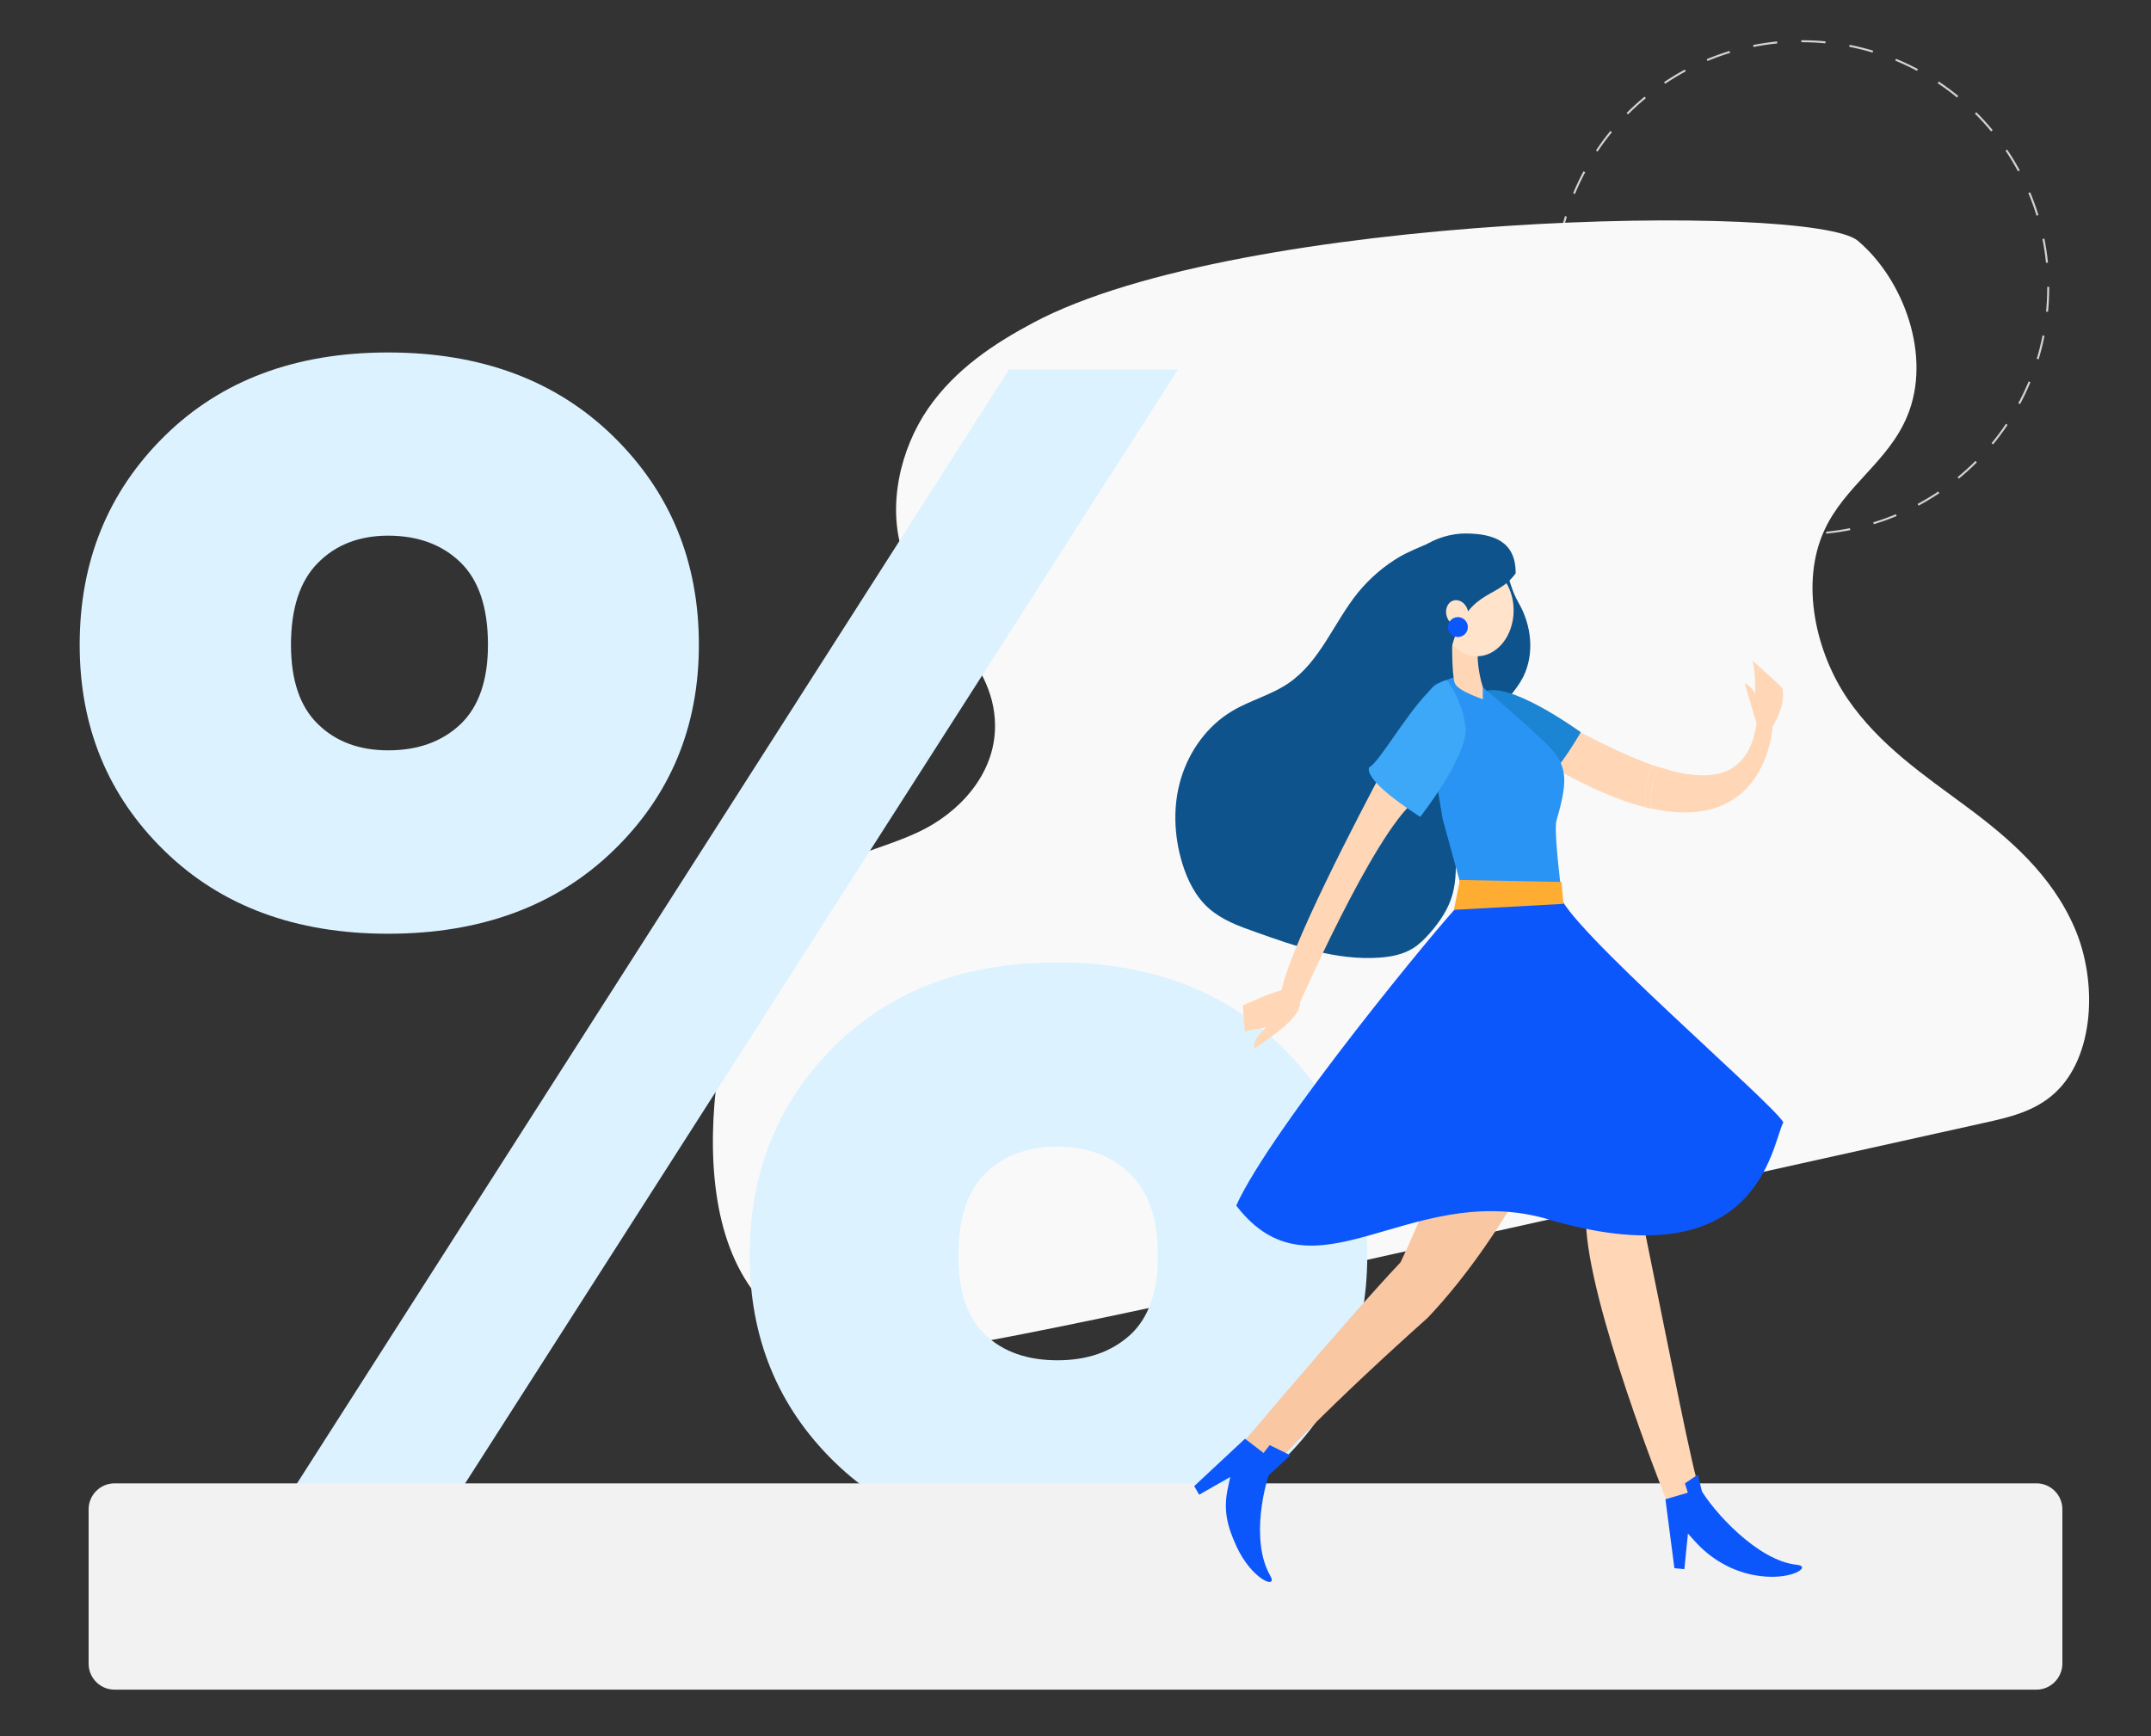 <?xml version="1.0" encoding="utf-8"?>
<!-- Generator: Adobe Illustrator 23.0.6, SVG Export Plug-In . SVG Version: 6.00 Build 0)  -->
<svg version="1.1" id="Layer_1" xmlns="http://www.w3.org/2000/svg" xmlns:xlink="http://www.w3.org/1999/xlink" x="0px" y="0px"
	 viewBox="0 0 1080 871.9" style="enable-background:new 0 0 1080 871.9;" xml:space="preserve">
<rect x="0" y="0" width="1080" height="871.9" fill="#333333" stroke="none"/>
<style type="text/css">
	.st0{fill:none;stroke:#D3D3D3;stroke-miterlimit:10;stroke-dasharray:12.14,12.14;}
	.st1{fill:#F9F9F9;}
	.st2{fill:#DCF2FF;}
	.st3{fill:#F2F2F2;}
	.st4{fill:#FFD7B6;}
	.st5{fill:#0E538C;}
	.st6{fill:#0C57FB;}
	.st7{fill:#F9C7A2;}
	.st8{fill:#1C85D3;}
	.st9{fill:#2A94F4;}
	.st10{fill:#3CA8F7;}
	.st11{fill:#FFE3CA;}
	.st12{fill:#FFAC33;}
</style>
<g>
	<circle class="st0" cx="904.7" cy="144.4" r="123.7"/>
</g>
<g>
	<path class="st1" d="M518.9,162c-19.7,10.5-39.2,23.3-53,43.3c-13.8,20.1-20.7,48.9-12.4,73.1c11,32.3,46,51,46.1,86
		c0.1,25-18.8,44.1-38,53.2c-19.1,9.1-40.3,12.4-57.7,25.7c-26.3,20.1-38.6,58.9-43.6,96.2c-5.2,38.7-3.1,82.7,19.4,110.8
		c27.9,34.9,74.1,31,113.6,23.5c52.8-9.9,105.3-21.6,157.8-33.3c115.1-25.6,230.2-51.1,345.4-76.7c12.3-2.7,25.2-5.7,35.2-14.9
		c19.9-18.2,21.6-55.9,10-82.8c-11.6-26.9-33-45.2-54.3-61s-43.7-30.8-59.7-54.1c-15.9-23.3-23.9-57.9-11.8-84.5
		c10.2-22.5,32.2-34.5,41.7-57.5c12.6-30.2-1.9-68.8-24.8-88.1S622.9,106.7,518.9,162z"/>
</g>
<g>
	<path class="st2" d="M40,323.8C40,282,54.2,247,82.6,219s65.8-42,112.2-42c46.7,0,84.3,14,113,42s43.1,62.9,43.1,104.8
		c0,41.3-14.4,75.8-43.1,103.5s-66.4,41.6-113,41.6c-46.4,0-83.8-13.9-112.2-41.6S40,365.1,40,323.8z M136.3,765l370.3-579.4h84.8
		L220.7,765H136.3z M146.1,323.8c0,17.8,4.5,31.1,13.6,39.9c9,8.8,20.8,13.1,35.2,13.1c15,0,27.1-4.4,36.3-13.1
		c9.2-8.8,13.8-22.1,13.8-39.9c0-18.7-4.6-32.4-13.8-41.4c-9.2-8.9-21.3-13.4-36.3-13.4c-14.4,0-26.2,4.5-35.2,13.6
		C150.6,291.7,146.1,305.5,146.1,323.8z M376.4,630.5c0-41.8,14.1-76.8,42.4-105c28.3-28.1,65.6-42.2,112-42.2s83.9,14.1,112.6,42.2
		c28.7,28.1,43.1,63.1,43.1,105c0,41.3-14.4,75.8-43.1,103.5c-28.7,27.7-66.2,41.6-112.6,41.6s-83.7-13.9-112-41.6
		S376.4,671.8,376.4,630.5z M481.2,630.5c0,18.1,4.5,31.4,13.6,39.9c9,8.5,21.1,12.7,36.1,12.7s27.1-4.2,36.5-12.7
		c9.3-8.5,14-21.8,14-39.9c0-18.4-4.7-32.1-14-41.1s-21.5-13.6-36.5-13.6s-27,4.5-36.1,13.4C485.7,598.1,481.2,611.9,481.2,630.5z"
		/>
</g>
<path class="st3" d="M1022.5,848.5h-965c-7.2,0-13-5.9-13-13v-77.6c0-7.2,5.9-13,13-13h965c7.2,0,13,5.9,13,13v77.5
	C1035.5,842.6,1029.6,848.5,1022.5,848.5z"/>
<g>
	<path class="st4" d="M826.9,392.5c-0.9,4-1.1,8.3-0.8,12.9c-12.5-3.1-27.3-9.3-45.1-19.4c-6.2-18.5,3-21,3-21l10,3
		c11.3,5.8,23.8,12,35.9,16.3C828.5,386.6,827.5,389.4,826.9,392.5z"/>
	<path class="st4" d="M890,364.9c0,0-1,20.7-15.6,33.4c-0.8,0.7-1.6,1.3-2.4,1.9c-9,6.7-22.5,10.3-42.8,5.8c-0.4-4.6-0.2-8.9,0.6-13
		c0.6-3,1.6-5.7,2.9-7.9c11.8,3.9,22.9,5.6,31.7,3c1-0.3,2-0.7,2.9-1.1c7.5-3.4,12.9-10.9,14.7-24.1C888,363.9,890,364.9,890,364.9z
		"/>
	<path class="st4" d="M882,362.9c-1-2-3-10-4-13s-2-7-2-7s5,3,5,6c1-8-1-17-1-17s15,13,15,14s2,7-5,19
		C883,367.9,882,362.9,882,362.9z"/>
	<g>
		<g>
			<path class="st4" d="M829.8,393.1c-0.9,4-1.1,8.4-0.6,13c-1-0.2-2-0.5-3.1-0.7c-0.3-4.5-0.1-8.8,0.8-12.9c0.7-3.1,1.7-5.9,3-8.3
				c1,0.4,1.9,0.7,2.9,1C831.5,387.4,830.5,390.1,829.8,393.1z"/>
		</g>
	</g>
	<g>
		<g>
			<path class="st5" d="M736,268.9c-4.5-2.9-28.4,7.8-32.9,10.5c-8.1,4.7-15.3,10.9-21.2,18.1c-12.1,14.9-18.9,34.5-34.7,45.4
				c-8.8,6.1-19.4,8.7-28.6,14.2c-12.4,7.4-21.4,19.9-25.6,33.7c-4.2,13.8-3.6,28.9,0.6,42.7c2.6,8.5,6.7,16.8,13.4,22.7
				c6.6,5.8,15,8.9,23.3,11.8c20.1,7.2,40.9,14.4,62.2,12.9c6-0.4,12.1-1.6,17.1-4.8c3.2-2,5.8-4.7,8.3-7.5
				c5-5.7,9.4-12.2,11.4-19.5s1.7-14.9,1.7-22.5c0.1-23.6,4.1-48.4,18.6-67c5.1-6.5,11.3-12.2,15.1-19.5c5.9-11.7,4.3-26.2-2.3-37.5
				S757,277,745,271.8c-7.6-3.3-29.2,0.8-36.1,5.4"/>
		</g>
		<g>
			<path class="st4" d="M794.3,487.9c13,21.3,52.5,244.9,59.1,260c-16.8,5.2-16.8,5.2-16.8,5.2s-39.7-99.3-40.3-139.9
				c-14.4-42.8-57.1-135.9-57.1-135.9l26.2-18.1L794.3,487.9z"/>
			<path class="st6" d="M853.8,747.7c6,10.7,28.5,36.1,48.4,38.1c8,0.8-3.5,8.7-21.9,5.1c-11.3-2.2-21.6-8.3-29.3-16.9l-3.5-3.9
				l-1.8,17.9l-5-0.5l-4.5-34.6L853.8,747.7z"/>
			<polygon class="st6" points="854.5,748.9 852.5,740.5 846,744.9 849.8,757.3 			"/>
		</g>
		<g>
			<g>
				<path class="st7" d="M789.4,542.7c-2.7,12-31,75.3-72.6,119.1c-44.7,39.9-82.9,78.1-85.9,85.9c-15.7-8-16.6-11.6-16.6-11.6
					s61-72.7,88.9-102.2c19.6-40.7,54-137.2,54-137.2l31.4,5.3L789.4,542.7z"/>
			</g>
			<g>
				<path class="st6" d="M639.7,733.7c-5.2,11-11.9,40.3-1.9,57.6c4,7-9.1,2.3-17-14.8c-4.8-10.5-6.7-18.5-4.2-29.7l1.1-5.1
					l-15.6,8.9l-2.5-4.3l25.5-23.8L639.7,733.7z"/>
				<polygon class="st6" points="636.3,741.5 647.9,730.8 637.5,725.7 629.5,736 				"/>
			</g>
		</g>
		<path class="st8" d="M722.3,359.5c1.9,11.9,44.9,29,47.5,34.8c7.7,2.1,23.9-26.6,23.9-26.6s-32-23.3-46.1-21
			C733.4,349.1,722.3,359.5,722.3,359.5z"/>
		<path class="st4" d="M643.4,497.3c-7,1.8-19.4,7.6-19.4,7.6l1,13l10.8-2c0,0-7.4,5.9-5.9,10.7c1.6-1.6,23-14.2,22.8-22.7
			C652.6,495.3,643.4,497.3,643.4,497.3z"/>
		<path class="st9" d="M787,471.9l-43,11l-19.7-71.8l-9.8-59c2.3-4.4,4.7-7.8,7.3-8.9h0.1c4-1.8,9.3-3.7,15-4.5
			c0,0,41.2,34.3,45.2,41.4s5,13-0.6,31.9C779.5,418.3,787,471.9,787,471.9z"/>
		<path class="st4" d="M694.4,386.5c-10.4,19.8-49,92.6-51.5,113.8c8.6,5.9,8.6,5.9,8.6,5.9s37.7-86.7,58.9-104.1
			C712.7,384.9,694.4,386.5,694.4,386.5z"/>
		<path class="st10" d="M713.1,410.2c0,0-1.8-1.1-4.4-2.9c-7.8-5.2-23.1-16.3-21.3-22c4.6-1.8,17.9-25.5,29.3-37.3
			c3.5-3.6,6.8-6,9.6-6.4h0.1c0,0,7.6,9,9.4,23.2C737.6,379.1,713.1,410.2,713.1,410.2z"/>
		<g>
			<path class="st4" d="M741.9,328.1c-0.1,9,2.6,16.8,2.6,16.8v6.2c0,0-12.3-4-14-7.9s-1.4-24.2-1.4-24.2l10.5,5.5L741.9,328.1z"/>
			
				<ellipse transform="matrix(6.299444e-03 -1 1 6.299444e-03 430.315 1046.248)" class="st11" cx="741.6" cy="306.6" rx="23" ry="18.4"/>
			<g>
				<path class="st5" d="M761,287.9c-10,14-24.8,6.9-32.8,39.7c-14.4-0.1-24.9-18.8-24.8-34.5c0.1-15.7,18.1-25.3,32.6-25.2
					C750.4,268,761.1,272.2,761,287.9z"/>
				<path class="st5" d="M742.5,294.9c-5.5,3.9-13.4,24.1-22.8,19.4c-9.3-4.7-15.5-22.7-15.5-22.7l19.6-8.5l13.3-3l5.4,7.1V294.9z"
					/>
			</g>
			
				<ellipse transform="matrix(0.958 -0.288 0.288 0.958 -57.651 223.76)" class="st11" cx="731.4" cy="307.7" rx="5.5" ry="6.6"/>
		</g>
		<path class="st6" d="M783,448.9c1.6,14.6,107.2,105.1,112.4,114.7c-6,11.3-12.1,81-120.5,48c-68.2-18-115.6,44.1-154.2-6.2
			c17.6-39,104.3-143.9,112.4-151.6C741.1,446.1,783,448.9,783,448.9z"/>
		<polygon class="st12" points="785,453.9 730,456.9 733,441.9 784,442.9 		"/>
	</g>
	<circle class="st6" cx="732" cy="314.9" r="5"/>
</g>
</svg>
